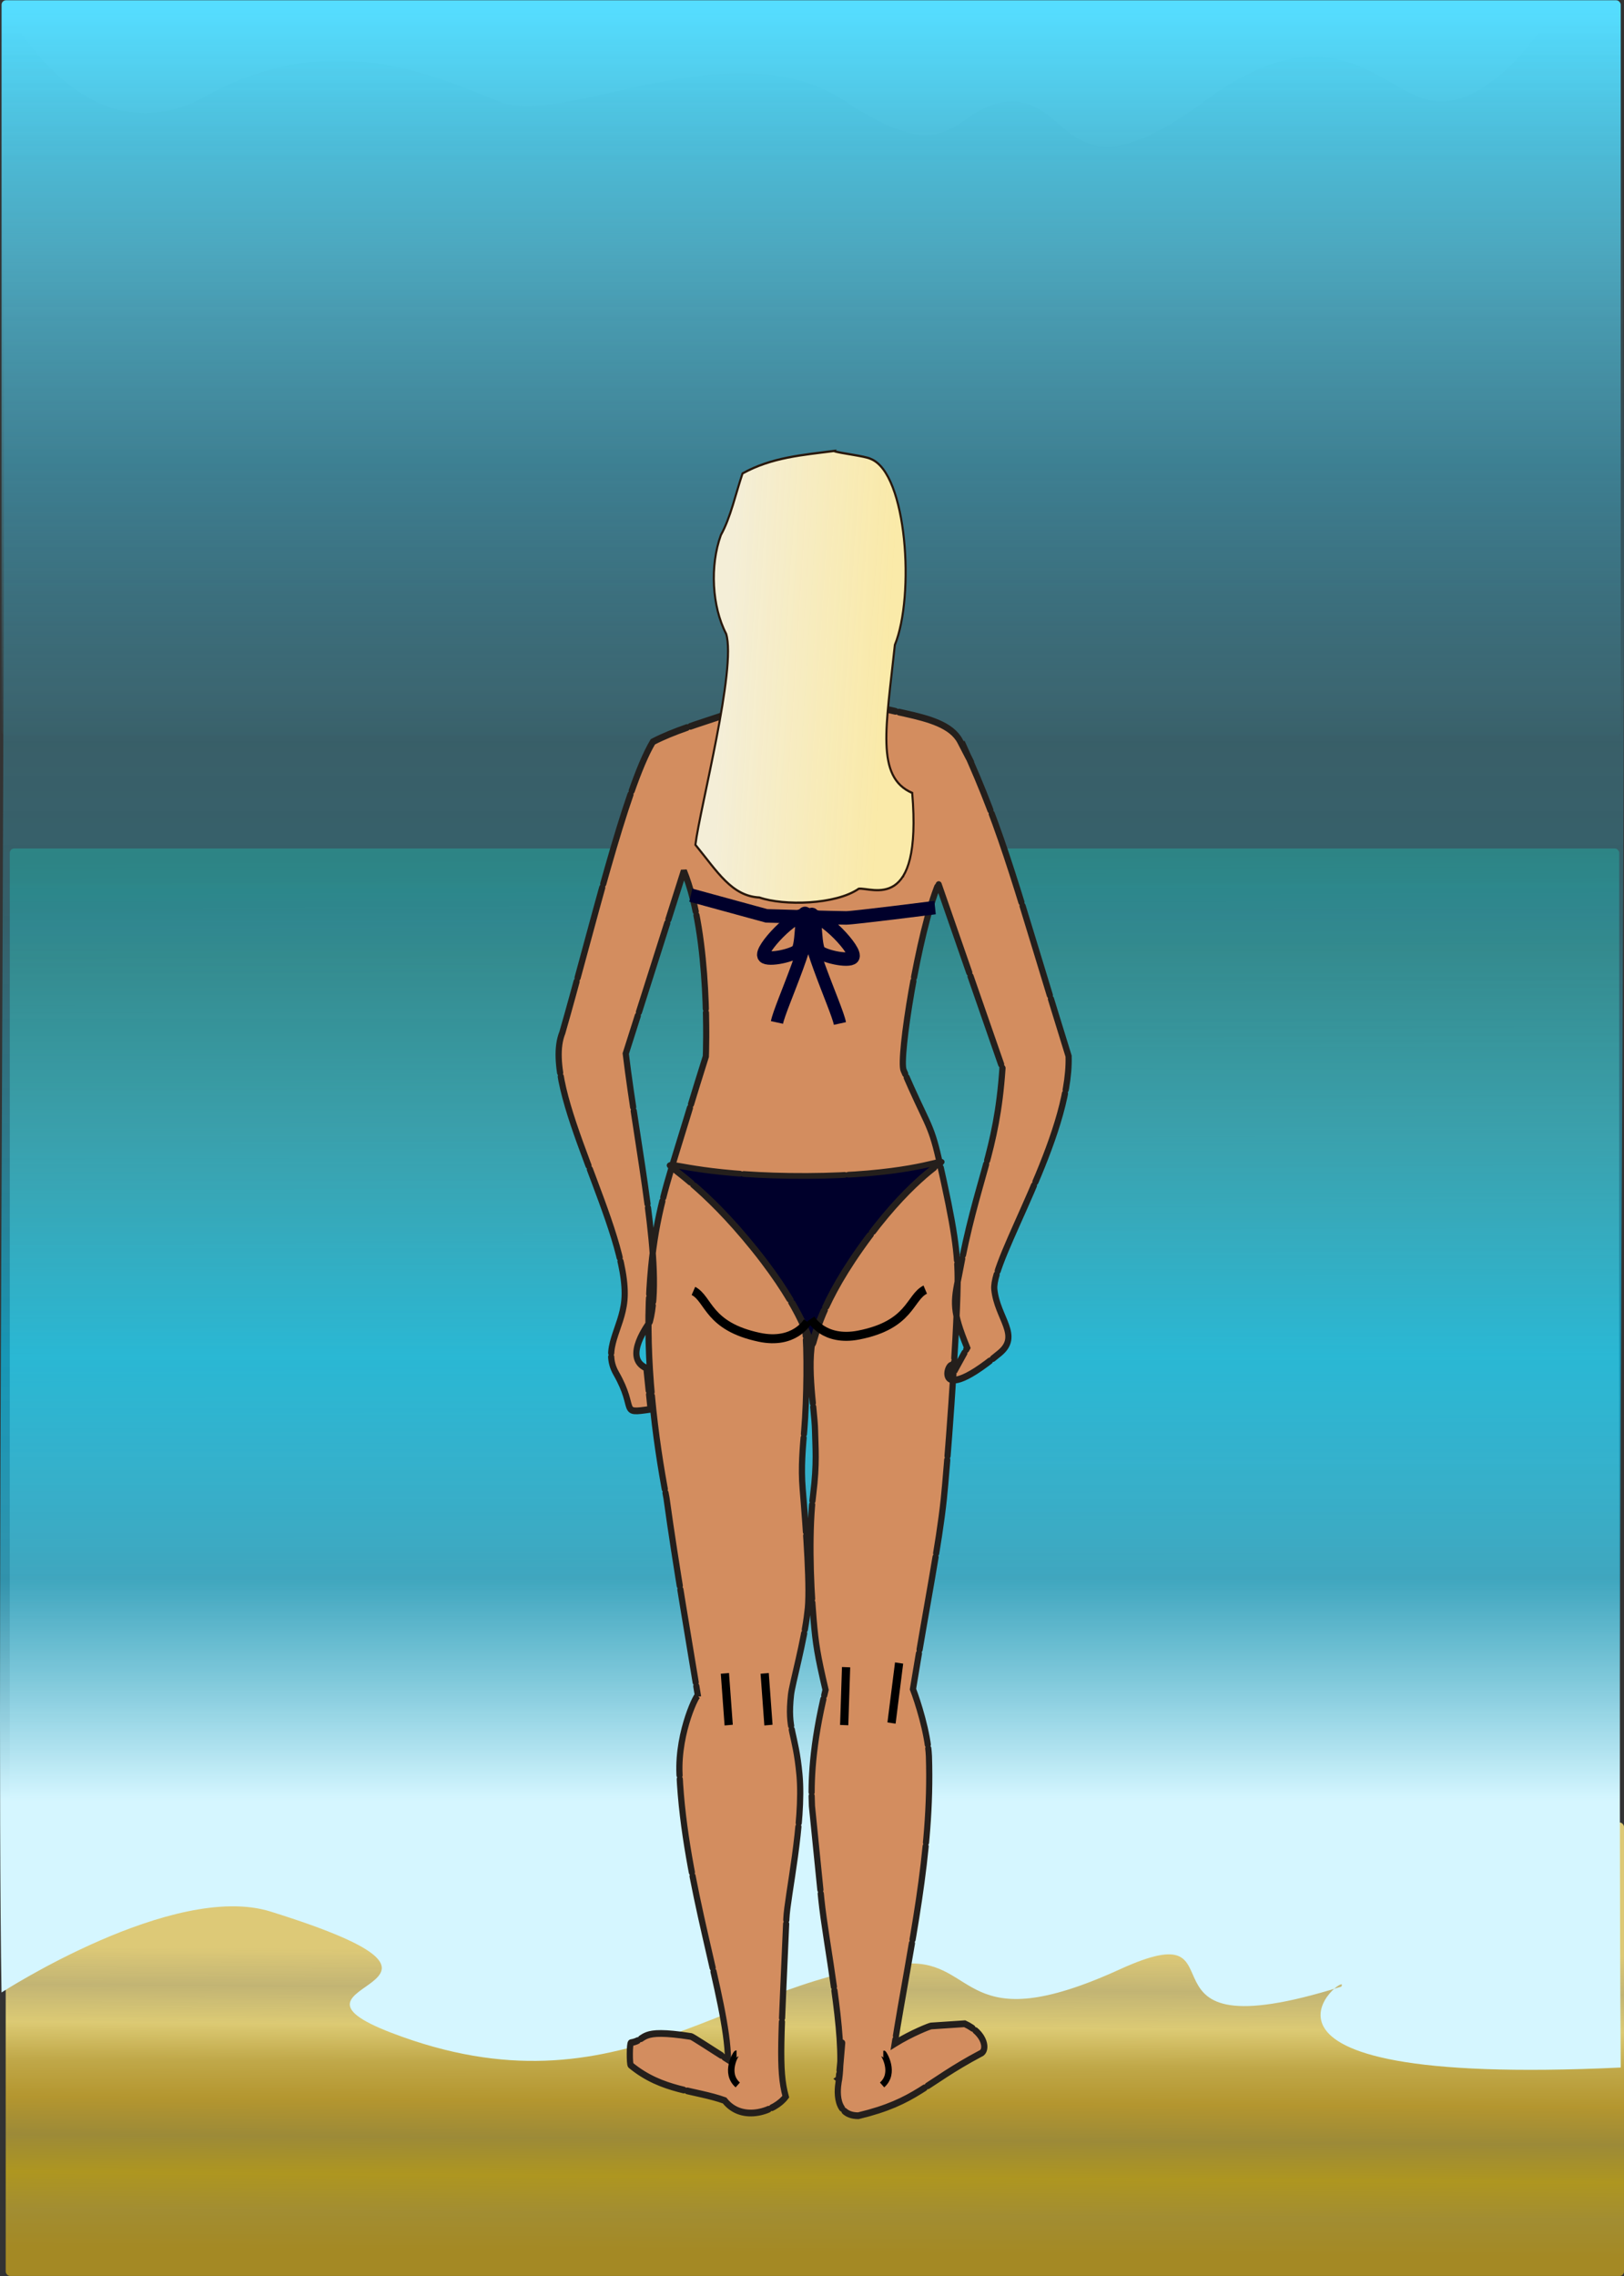 <?xml version="1.0" encoding="UTF-8" standalone="no"?>
<!-- Created with Inkscape (http://www.inkscape.org/) -->
<svg
    xmlns:inkscape="http://www.inkscape.org/namespaces/inkscape"
    xmlns:rdf="http://www.w3.org/1999/02/22-rdf-syntax-ns#"
    xmlns="http://www.w3.org/2000/svg"
    xmlns:sodipodi="http://sodipodi.sourceforge.net/DTD/sodipodi-0.dtd"
    xmlns:cc="http://creativecommons.org/ns#"
    xmlns:xlink="http://www.w3.org/1999/xlink"
    xmlns:dc="http://purl.org/dc/elements/1.1/"
    xmlns:svg="http://www.w3.org/2000/svg"
    xmlns:ns1="http://sozi.baierouge.fr"
    id="svg2"
    sodipodi:docname="beach.svg"
    viewBox="0 0 754.33 1057"
    version="1.1"
    inkscape:version="0.48.0 r9654"
  >
  <rect x="0" y="0" width="754.33" height="1057" fill="#333333" stroke="none"/>
  <defs
      id="defs4"
    >
    <linearGradient
        id="linearGradient3767"
        y2="905.32"
        gradientUnits="userSpaceOnUse"
        x2="356.7"
        gradientTransform="matrix(1 0 0 .715 3.795 209.11)"
        y1="264.01"
        x1="351.01"
        inkscape:collect="always"
      >
      <stop
          id="stop2993"
          style="stop-color:#227766"
          offset="0"
      />
      <stop
          id="stop3980"
          style="stop-color:#227f73"
          offset=".031"
      />
      <stop
          id="stop3964"
          style="stop-color:#2b807c"
          offset=".062"
      />
      <stop
          id="stop3982"
          style="stop-color:#318374"
          offset=".094"
      />
      <stop
          id="stop3956"
          style="stop-color:#378777"
          offset=".125"
      />
      <stop
          id="stop3984"
          style="stop-color:#3c8b7b"
          offset=".156"
      />
      <stop
          id="stop3966"
          style="stop-color:#428f7f"
          offset=".188"
      />
      <stop
          id="stop3986"
          style="stop-color:#489383"
          offset=".219"
      />
      <stop
          id="stop3952"
          style="stop-color:#4e9788"
          offset=".25"
      />
      <stop
          id="stop3988"
          style="stop-color:#539a8c"
          offset=".281"
      />
      <stop
          id="stop3968"
          style="stop-color:#599e90"
          offset=".312"
      />
      <stop
          id="stop3990"
          style="stop-color:#5fa294"
          offset=".344"
      />
      <stop
          id="stop3958"
          style="stop-color:#65a699"
          offset=".375"
      />
      <stop
          id="stop3992"
          style="stop-color:#6aaa9d"
          offset=".406"
      />
      <stop
          id="stop3970"
          style="stop-color:#70aea1"
          offset=".438"
      />
      <stop
          id="stop3994"
          style="stop-color:#76b2a5"
          offset=".469"
      />
      <stop
          id="stop3950"
          style="stop-color:#7cb6aa"
          offset=".5"
      />
      <stop
          id="stop3996"
          style="stop-color:#81b9ae"
          offset=".531"
      />
      <stop
          id="stop3972"
          style="stop-color:#87bdb2"
          offset=".562"
      />
      <stop
          id="stop3998"
          style="stop-color:#8cc1b6"
          offset=".594"
      />
      <stop
          id="stop3960"
          style="stop-color:#92c5bb"
          offset=".625"
      />
      <stop
          id="stop4000"
          style="stop-color:#97c9bf"
          offset=".656"
      />
      <stop
          id="stop3974"
          style="stop-color:#9dcdc3"
          offset=".688"
      />
      <stop
          id="stop4002"
          style="stop-color:#a3d1c7"
          offset=".719"
      />
      <stop
          id="stop3954"
          style="stop-color:#a9d5cc"
          offset=".75"
      />
      <stop
          id="stop4004"
          style="stop-color:#aed8d0"
          offset=".781"
      />
      <stop
          id="stop3976"
          style="stop-color:#b4dcd4"
          offset=".812"
      />
      <stop
          id="stop4006"
          style="stop-color:#bae0d8"
          offset=".844"
      />
      <stop
          id="stop3962"
          style="stop-color:#c0e4dd"
          offset=".875"
      />
      <stop
          id="stop4008"
          style="stop-color:#c5e8e1"
          offset=".906"
      />
      <stop
          id="stop3978"
          style="stop-color:#cbece5"
          offset=".938"
      />
      <stop
          id="stop4010"
          style="stop-color:#d1f0e9"
          offset=".969"
      />
      <stop
          id="stop2995"
          style="stop-color:#d7f4ee"
          offset="1"
      />
    </linearGradient
    >
    <linearGradient
        id="linearGradient3882"
        y2="928.67"
        gradientUnits="userSpaceOnUse"
        x2="343.42"
        gradientTransform="matrix(.998 0 0 -1.302 -7.362 1218.8)"
        y1="294.37"
        x1="343.42"
        inkscape:collect="always"
      >
      <stop
          id="stop3886"
          style="stop-color:#d5f6ff"
          offset="0"
      />
      <stop
          id="stop3888"
          style="stop-color:#31a0bd;stop-opacity:.875"
          offset=".125"
      />
      <stop
          id="stop3890"
          style="stop-color:#0eb8e2;stop-opacity:.749"
          offset=".25"
      />
      <stop
          id="stop3892"
          style="stop-color:#2ba4c0;stop-opacity:.624"
          offset=".375"
      />
      <stop
          id="stop3894"
          style="stop-color:#378da1;stop-opacity:.498"
          offset=".5"
      />
      <stop
          id="stop3896"
          style="stop-color:#45a6bf;stop-opacity:.373"
          offset=".625"
      />
      <stop
          id="stop3898"
          style="stop-color:#36a3c7;stop-opacity:.247"
          offset=".75"
      />
      <stop
          id="stop3900"
          style="stop-color:#5bb4cf;stop-opacity:.122"
          offset=".875"
      />
      <stop
          id="stop3902"
          style="stop-color:#0390b4;stop-opacity:0"
          offset="1"
      />
    </linearGradient
    >
    <linearGradient
        id="linearGradient3910"
        y2="347.43"
        gradientUnits="userSpaceOnUse"
        x2="324.45"
        y1="3.127"
        x1="324.45"
        inkscape:collect="always"
      >
      <stop
          id="stop3906"
          style="stop-color:#55ddff"
          offset="0"
      />
      <stop
          id="stop3908"
          style="stop-color:#55ddff;stop-opacity:0"
          offset="1"
      />
    </linearGradient
    >
    <linearGradient
        id="linearGradient3918"
        y2="1044.9"
        gradientUnits="userSpaceOnUse"
        x2="332.04"
        gradientTransform="matrix(1.009 0 0 1 0 0)"
        y1="905.32"
        x1="332.98"
        inkscape:collect="always"
      >
      <stop
          id="stop3914"
          style="stop-color:#ddc977"
          offset="0"
      />
      <stop
          id="stop3926"
          style="stop-color:#d7c77d;stop-opacity:.875"
          offset=".125"
      />
      <stop
          id="stop3922"
          style="stop-color:#dcca74"
          offset=".25"
      />
      <stop
          id="stop3928"
          style="stop-color:#c0a849"
          offset=".375"
      />
      <stop
          id="stop3920"
          style="stop-color:#b4962f"
          offset=".5"
      />
      <stop
          id="stop3930"
          style="stop-color:#9c8a38"
          offset=".625"
      />
      <stop
          id="stop3924"
          style="stop-color:#ae9620"
          offset=".75"
      />
      <stop
          id="stop3932"
          style="stop-color:#a28d32"
          offset=".875"
      />
      <stop
          id="stop3916"
          style="stop-color:#a48924"
          offset="1"
      />
    </linearGradient
    >
    <linearGradient
        id="linearGradient4437"
        y2="-204.07"
        gradientUnits="userSpaceOnUse"
        x2="-129.29"
        gradientTransform="translate(-0 -1.6045e-7)"
        y1="-212.11"
        x1="-243.61"
        inkscape:collect="always"
      >
      <stop
          id="stop4407"
          style="stop-color:#f4eed7"
          offset="0"
      />
      <stop
          id="stop4409"
          style="stop-color:#ffeeaa;stop-opacity:.888"
          offset="1"
      />
    </linearGradient
    >
  </defs
  >
  <sodipodi:namedview
      id="base"
      fit-margin-left="0"
      inkscape:zoom="0.37268118"
      borderopacity="1.0"
      inkscape:current-layer="layer1"
      inkscape:cx="665.03536"
      inkscape:cy="557.75228"
      inkscape:snap-page="true"
      inkscape:window-maximized="1"
      inkscape:snap-bbox="true"
      showgrid="false"
      fit-margin-right="0"
      inkscape:guide-bbox="true"
      inkscape:snap-global="true"
      showguides="true"
      bordercolor="#666666"
      inkscape:window-x="-4"
      inkscape:window-y="-4"
      fit-margin-bottom="0"
      inkscape:window-width="1280"
      inkscape:pageopacity="0.0"
      inkscape:pageshadow="2"
      pagecolor="#ffffff"
      inkscape:document-units="px"
      inkscape:window-height="968"
      fit-margin-top="0"
    >
    <inkscape:grid
        id="grid4020"
        enabled="true"
        visible="true"
        snapvisiblegridlinesonly="true"
        type="xygrid"
        empspacing="5"
    />
  </sodipodi:namedview
  >
  <g
      id="layer1"
      inkscape:label="Layer 1"
      inkscape:groupmode="layer"
      transform="translate(2.647 .794)"
    >
    <rect
        id="rect2987"
        style="fill-rule:evenodd;color:#000000;fill:url(#linearGradient3910)"
        rx="2.079"
        ry="2.079"
        height="341.52"
        width="752.08"
        y="-.667"
        x="-1.919"
    />
    <rect
        id="rect2989"
        style="fill-rule:evenodd;color:#000000;fill:url(#linearGradient3918)"
        rx="2.079"
        ry="2.079"
        height="210.61"
        width="751.68"
        y="845.55"
        x="0"
    />
    <rect
        id="rect2985"
        style="fill-rule:evenodd;color:#000000;fill:url(#linearGradient3767)"
        rx="2.079"
        ry="2.079"
        height="465.59"
        width="747.56"
        y="393.24"
        x="1.897"
    />
    <path
        id="rect3841"
        sodipodi:nodetypes="cssasccsszzzzzzcc"
        style="fill-rule:evenodd;color:#000000;fill:url(#linearGradient3882)"
        inkscape:connector-curvature="0"
        d="m-1.944 924.51s79.872-51.671 124.99-37.58c114.81 35.861-7.134 32.079 56.242 56.348 107.28 41.082 158.87-27.908 239.2-32.199 32.969-1.761 26.056 35.985 99.012 2.683 61.958-28.281-1.804 40.807 102.85 8.036 5.731-9.371-70.546 47.03 129.81 37.56-1.994-320.05 4.257-646.47 0-960.02-0.02-1.499-34.153 10.815-35.302 10.815 0 0-22.598 36.201-48.434 36.201s-46.37-46.934-109.77 0c-63.404 46.934-61.196 0-88.955 0s-25.146 34.931-77.599 0-129.81 12.163-160.88 0c-31.07-12.165-77.94-34.627-136.27-2.472-58.332 32.156-94.869-44.545-94.869-44.545 3.369 252.49-2.7 755.94-0.025 925.18z"
    />
    <g
        id="g4443"
        transform="matrix(.834 0 0 .834 35.129 136.22)"
      >
      <g
          id="g4419"
          transform="matrix(.786 0 0 .859 719.08 79.029)"
        >
        <path
            id="path4044"
            sodipodi:nodetypes="ssccccssccsccsssccsccccccssscssccssaccsccccccccccscsscccccsscccscccs"
            style="color:#000000;stroke:#241f1c;stroke-linecap:round;stroke-miterlimit:2.5;stroke-dasharray:61.041, 2.543;stroke-width:4.378;fill:#d38d5f"
            inkscape:connector-curvature="0"
            d="m-400 25.808c-26.815 0-55.366 5.152-55.366 41.487 0 25.977 14.249 59.805 29.991 65.081 4.198 18.986 11.368 13.641 0.875 30.562-11.516 14.995-56.131 20.653-85.384 34.683-19.751 30.198-43.863 124.2-64.161 188.58-16.174 36.709 48.452 128.99 43.983 173.5-1.869 18.608-15.767 31.469-5.839 47.317 14.972 23.901 1.716 26.311 24.424 23.263l-2.991-26.661c-17.136-6.842 2.105-29.03 2.433-30.134 10.136-34.188-8.949-112.21-17.058-173.76l41.174-118.5c19.126 42.798 15.576 120.32 15.576 120.32-12.032 35.099-6.152 18.314-20.968 62.246-9.437 27.982-16.463 50.279-18.969 88.406-3.027 46.048 3.804 96.447 12.058 135.69 6.591 43.764 16.049 93.214 22.286 128.28 0.355-3.583-14.453 22.528-13.076 50.602 3.514 71.636 33.774 146.08 34.391 185.12-12.189-7.013-25.588-15.133-26.241-15.031-38.395-5.484-30.346 2.122-42.511 4.031-1.113 0.174-1.077 14.194-0.188 14.625 22.438 16.907 45.838 16.033 66.5 22.844 12.607 14.756 36.099 6.646 43.346-2.499-5.362-17.54-3.149-37.377 0.431-115.46 0.653-14.237 12.391-62.062 9.286-93.092-2.819-28.172-8.806-28.624-6.005-51.974 0.874-7.281 9.508-35.093 11.631-53.701 2.199-13.034-0.942-53.464-3.358-79.651-1.321-14.315 0.122-27.075 1.141-38.43 1.754-19.551 2.218-52.896 0.498-66.452l7.391 1.866c-7.436 18.404-0.618 50.453-0.287 64.806 0.26 11.274 1.431 21.621-1.26 41.333-3.013 22.071-2.277 54.662 0.279 81.813 1.439 15.282 2.582 22.38 8.442 45.268-9.713 36.248-10.409 60.409-9.639 75.328l6.636 60.319c3.209 29.165 17.051 87.895 12.656 116.43l-0.344 0.219c0.089 0.07 5.309-53.014 0.281 0.187-0.445 2.169-5.462 23.585 13.616 23.576 41.686-9.191 46.443-20.82 86.634-40.326 4.98-1.68 3.879-12.999-11.245-19.313l-23.746 1.438c-0.613-0.096-14.183 4.767-25.853 11.468 11.162-64.211 26.586-122.3 24.25-186.28-0.638-14.98-8.27-36.467-11.312-43.534 10.315-57.685 18.323-92.862 21.862-123.25 2.064-17.727 9.075-100.53 9.794-139.88 0.292-19.296-2.286-35.933-13.438-80.982-5.785-23.371-8.847-22.65-24.857-57.103-3.502-7.536 10.434-89.341 24.701-120.79l45.375 119.53c-4.2 56.024-18.002 70.457-30.896 134.53-4.003 17.251-4.779 22.737 5.894 46.694l-9.104 15.142c-1.267-17.067-21.974 29.352 32.173-11.776 14.893-11.312-1.76-22.644-3.846-41.229-2.178-19.395 54.384-98.962 52.628-151.19-36.489-107.23-45.613-143.55-74.942-202.04l-0.344 0.031c-0.477-0.702 15.224 27.72-1.531-2.031-12.106-21.496-65.57-15.972-80.844-32.938-8.354-5.234-3.464-14.948-2.219-25.5 17.073-4.471 25.428-39.853 26.406-71.058 0.3-41.199-25.15-42.002-51.24-42.002z"
        />
        <path
            id="path4111"
            style="fill-rule:evenodd;color:#000000;stroke:#241f1c;stroke-linecap:round;stroke-miterlimit:2.5;stroke-dasharray:78.431, 3.268;stroke-width:5.625;fill:#00002b"
            d="m-495.21 513.51c-147.39 6.364-115.84 58.344-41.079-71.151 74.763-129.49 6.524-129.29 82.158 0 71.885 122.88 105.69 64.814-41.079 71.151z"
            inkscape:transform-center-x="72.705291"
            inkscape:transform-center-y="13.610693"
            transform="matrix(.458 .575 -.786 .336 192.62 638.77)"
            inkscape:connector-curvature="0"
            sodipodi:nodetypes="ssss"
        />
        <path
            id="path4118"
            sodipodi:nodetypes="csc"
            style="stroke:#000000;stroke-width:5.837;fill:none"
            inkscape:connector-curvature="0"
            d="m-400.39 573.56s-9.23 14.825-33.988 10.06c-36.687-7.061-35.601-24.733-46.764-30.062"
        />
        <path
            id="path4120"
            style="stroke:#000000;stroke-width:5.837;fill:none"
            d="m-397.89 571.68s9.04 14.941 33.857 10.492c36.774-6.593 35.913-24.278 47.143-29.463"
            inkscape:transform-center-x="16.099552"
            inkscape:transform-center-y="6.7081466"
            inkscape:connector-curvature="0"
            sodipodi:nodetypes="csc"
        />
        <path
            id="path4122"
            style="stroke:#000000;stroke-width:5.837;fill:none"
            inkscape:connector-curvature="0"
            d="m-458.84 801.48 2.683 33.541"
        />
        <path
            id="path4124"
            style="stroke:#000000;stroke-width:5.837;fill:none"
            inkscape:connector-curvature="0"
            d="m-430.66 801.48 2.683 33.541"
        />
        <path
            id="path4126"
            style="stroke:#000000;stroke-width:5.837;fill:none"
            inkscape:connector-curvature="0"
            d="m-372.97 797.45-1.342 37.566"
        />
        <path
            id="path4128"
            style="stroke:#000000;stroke-width:5.837;fill:none"
            inkscape:connector-curvature="0"
            d="m-335.41 794.77-5.367 38.907"
        />
        <path
            id="path4130"
            sodipodi:nodetypes="ccc"
            style="stroke:#000000;stroke-width:4.378;fill:none"
            inkscape:connector-curvature="0"
            d="m-415.91 221.89c-10.236 21.207-8.939 41.073-9.683 62.28-15.19 9.619-18.855 4.652-30.566-3.671"
        />
        <path
            id="path4132"
            d="m-372.97 223.24c9.261 21.207 9.302 42.414 9.975 63.622 10.965 2.24 14.855 3.981 30.274-3.671"
            sodipodi:nodetypes="ccc"
            style="stroke:#000000;stroke-width:4.378;fill:none"
            inkscape:connector-curvature="0"
        />
        <path
            id="path4134"
            sodipodi:nodetypes="ccsc"
            style="stroke:#00002b;stroke-width:8.755;fill:none"
            inkscape:connector-curvature="0"
            d="m-482.99 297.02 53.665 13.416s50.982 1.342 56.348 1.342c5.367 0 63.057-6.708 63.057-6.708"
        />
        <g
            id="g4141"
            transform="translate(-31.528 -.671)"
          >
          <path
              id="path4143"
              style="stroke:#00002b;stroke-width:8.755;fill:none"
              inkscape:connector-curvature="0"
              d="m-368.95 310.44c-8.861-1.9-34.478 23.212-30.857 26.833 3.254 3.254 22.627-0.979 24.149-4.025 3.544-7.088 1.105-28.411 6.708-22.808 7.601 7.601-19.384 59.354-21.466 69.765m23.135-69.094c8.861-1.9 34.478 23.212 30.857 26.833-3.254 3.254-22.627-0.979-24.149-4.025-3.544-7.088-1.105-28.411-6.708-22.808-7.601 7.601 19.384 59.354 21.466 69.765"
          />
        </g
        >
        <g
            id="g4413"
            transform="translate(-214.66 351.51)"
          >
          <path
              id="path4146"
              d="m-167.03-342.42c-21.728 2.603-43.923 4.025-64.649 14.55-4.994 13.394-8.31 28.285-15.355 39.955-7.85 19.834-6.345 46.296 3.733 64.01 7.499 22.109-18.528 112.74-21.784 136.75 15.62 17.504 25.793 33.283 45.355 34.183 17.311 5.487 54.057 4.715 70.408-5.69 9.391-1.017 45.026 16.247 37.869-62.095-26.121-10.294-18.446-42.796-12.3-95.937 14.184-31.817 8.68-111.18-17.007-120.55-4.059-1.958-22.116-3.675-26.27-5.175z"
              sodipodi:nodetypes="ccccccccccc"
              style="fill:#d0c69d"
              inkscape:connector-curvature="0"
          />
          <path
              id="path4403"
              sodipodi:nodetypes="ccccccccccc"
              style="stroke:#28170b;stroke-width:1.459;fill:url(#linearGradient4437)"
              inkscape:connector-curvature="0"
              d="m-167.03-342.42c-21.728 2.603-43.923 4.025-64.649 14.55-4.994 13.394-8.31 28.285-15.355 39.955-7.85 19.834-6.345 46.296 3.733 64.01 7.499 22.109-18.528 112.74-21.784 136.75 15.62 17.504 25.793 33.283 45.355 34.183 17.311 5.487 54.057 4.715 70.408-5.69 9.391-1.017 45.026 16.247 37.869-62.095-26.121-10.294-18.446-42.796-12.3-95.937 14.184-31.817 8.68-111.18-17.007-120.55-4.059-1.958-22.116-3.675-26.27-5.175z"
          />
        </g
        >
      </g
      >
      <path
          id="path4439"
          d="m364.92 979.24c-0.245 0-6.933 10.733 0.671 17.441"
          sodipodi:nodetypes="cc"
          style="stroke:#000000;stroke-width:3.597;fill:none"
          inkscape:connector-curvature="0"
      />
      <path
          id="path4441"
          sodipodi:nodetypes="cc"
          style="stroke:#000000;stroke-width:3.597;fill:none"
          inkscape:connector-curvature="0"
          d="m446.64 979.24c0.245 0 6.933 10.733-0.671 17.441"
      />
    </g
    >
  </g
  >
</svg
>
